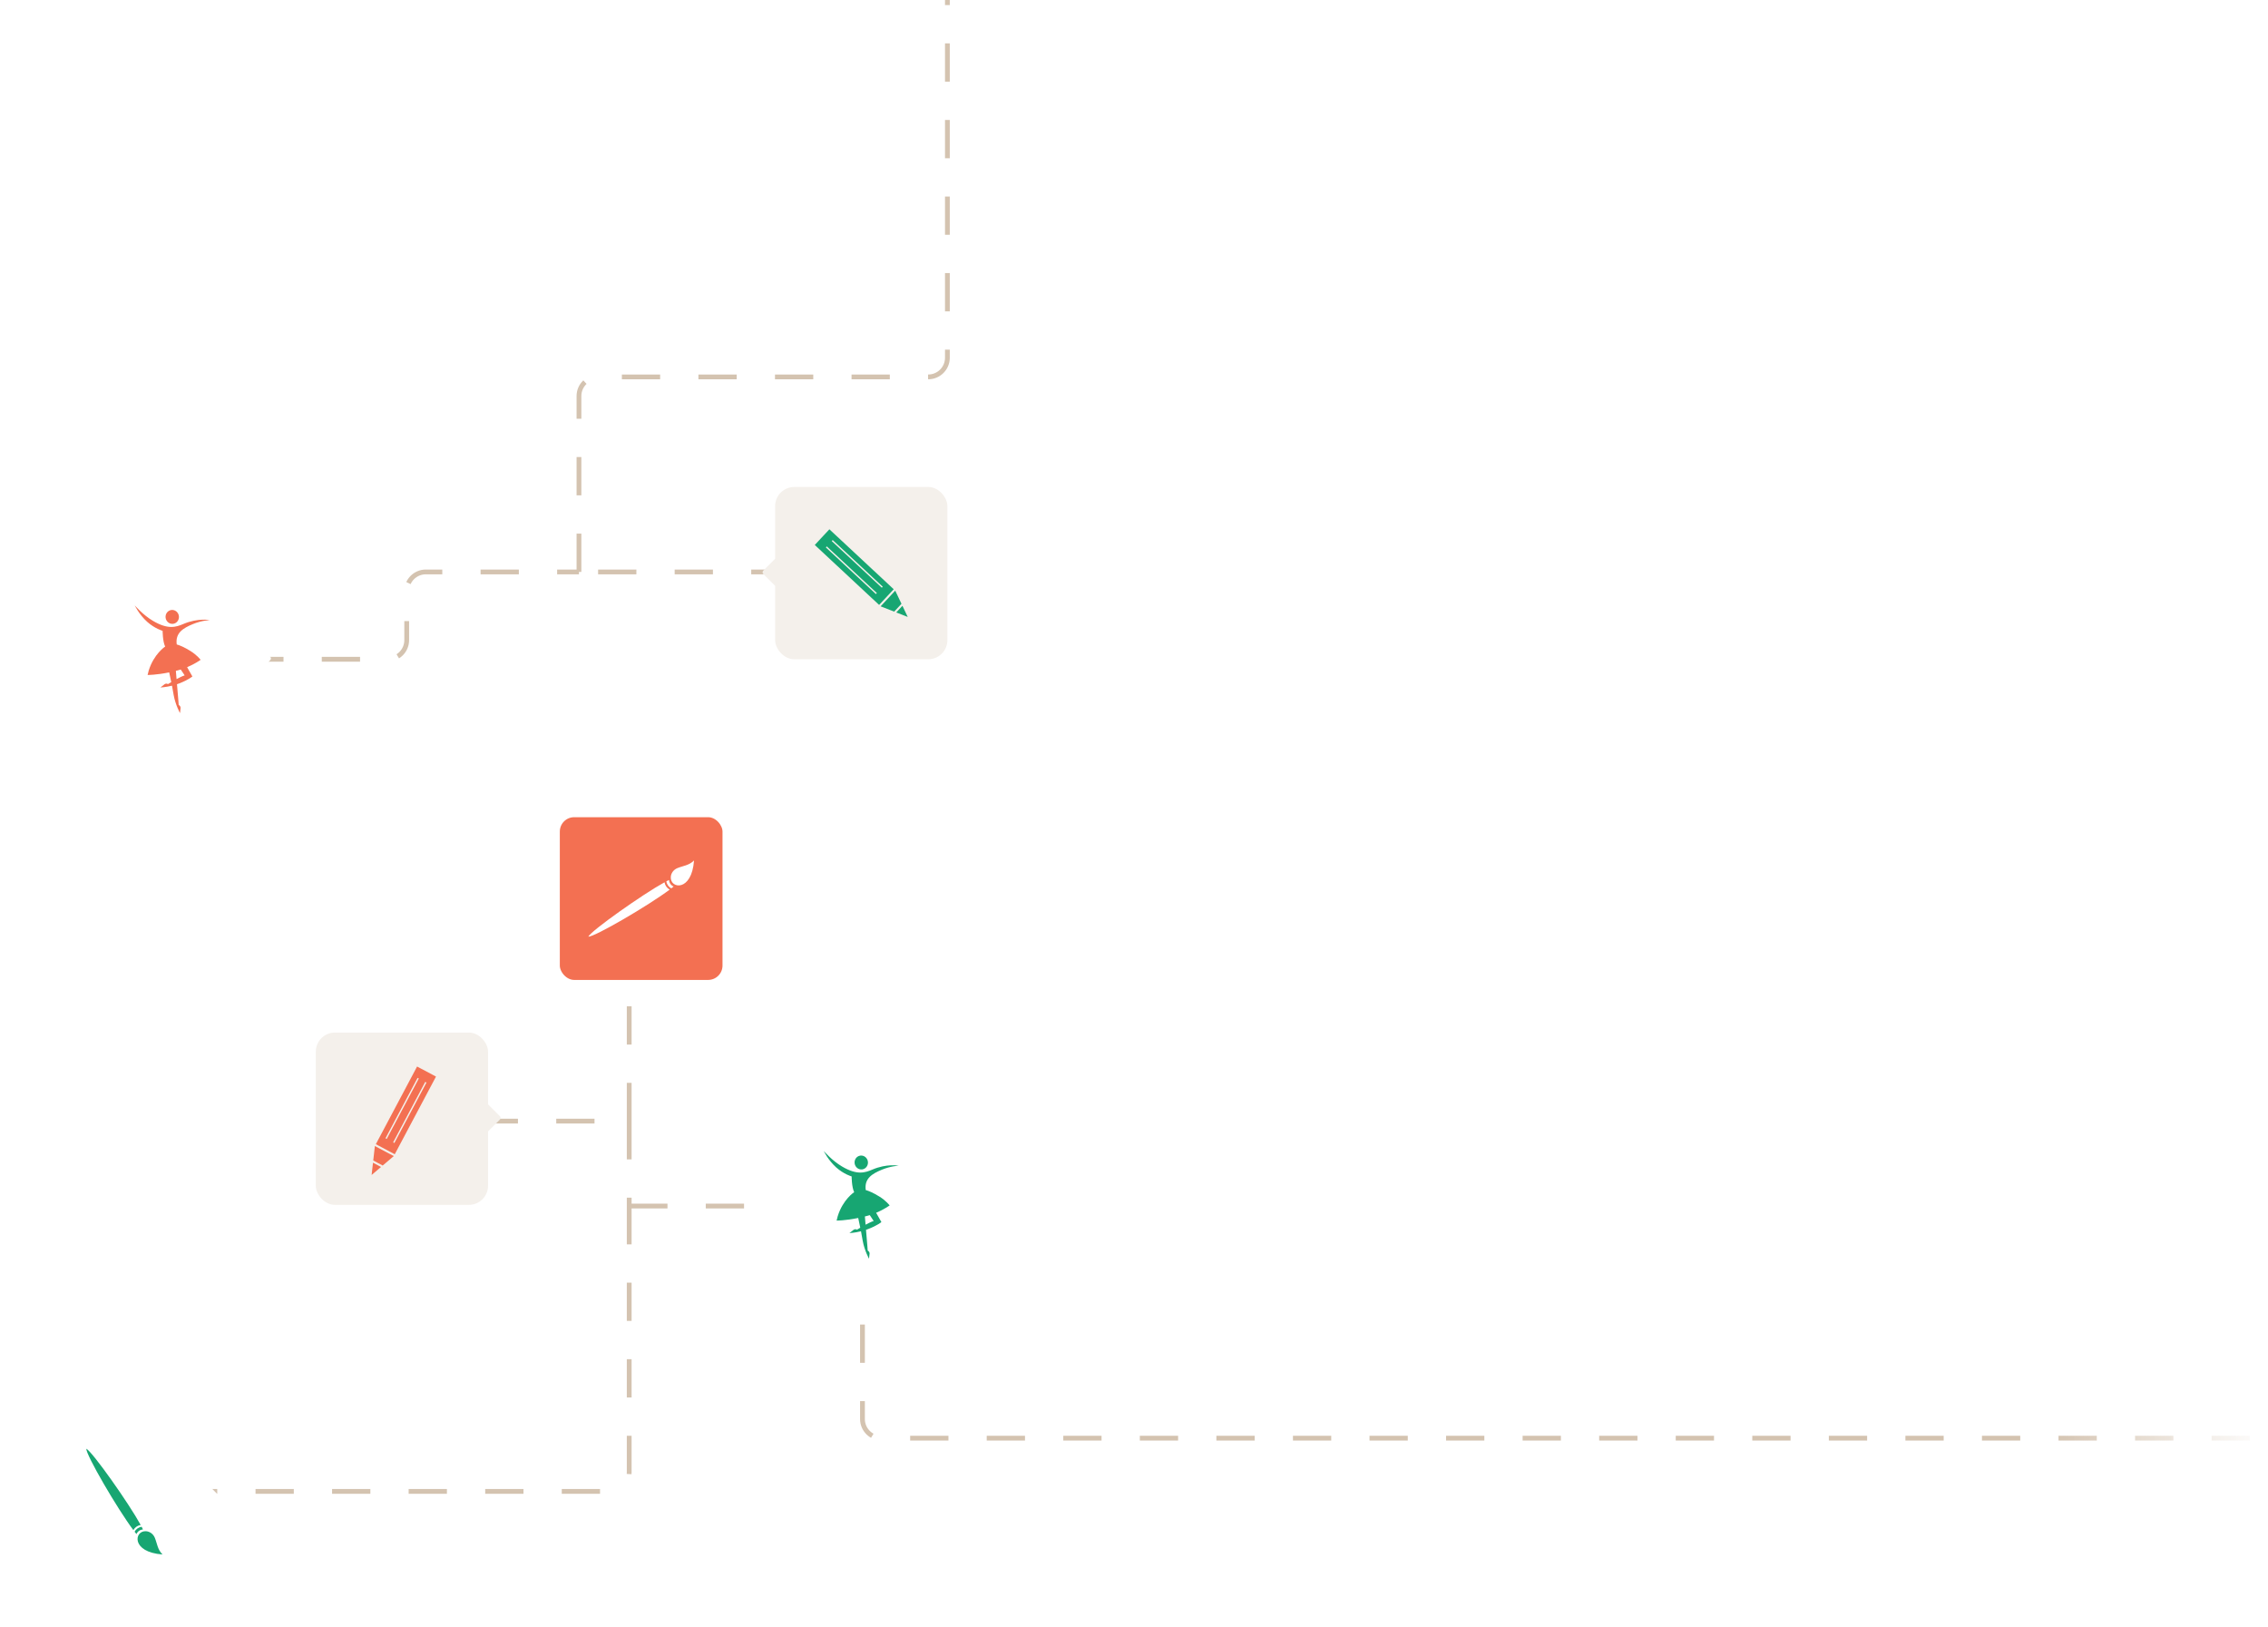 <svg width="948" height="680" viewBox="0 0 948 680" fill="none" xmlns="http://www.w3.org/2000/svg">
<path d="M360.5 489.5V593C360.5 597.418 364.082 601 368.5 601H948" stroke="url(#paint0_linear_359_2605)" stroke-width="2" stroke-dasharray="16 16"/>
<path d="M168.5 468.5H263M263 468.5V504M263 468.5V361M263 504H360M263 504V615.25C263 619.668 259.418 623.25 255 623.25H78.5" stroke="#D4C3B0" stroke-width="2" stroke-dasharray="16 16"/>
<path d="M70.5 275.5H162C166.418 275.5 170 271.918 170 267.5V247C170 242.582 173.582 239 178 239H242M362 239H242M242 239V165.5C242 161.082 245.582 157.5 250 157.5H388C392.418 157.5 396 153.918 396 149.5V0" stroke="#D4C3B0" stroke-width="2" stroke-dasharray="16 16"/>
<rect x="132" y="431.5" width="72" height="72" rx="8" fill="#F4F0EB"/>
<path d="M204 461.5L208.95 466.45C209.34 466.84 209.34 467.473 208.95 467.864L204 472.814L199.05 467.864C198.66 467.473 198.66 466.84 199.05 466.45L204 461.5Z" fill="#F4F0EB"/>
<path fill-rule="evenodd" clip-rule="evenodd" d="M157.097 478.15L174.336 445.69L182.242 449.889L165.002 482.348L157.097 478.15ZM175.056 450.689L174.55 450.42L161.134 475.678L161.64 475.947L175.056 450.689ZM178.253 452.386L177.747 452.116L164.331 477.376L164.837 477.645L178.253 452.386ZM155.911 485.879L159.262 487.659L155.336 491.005L155.911 485.879ZM156.015 484.958L156.692 478.911L164.598 483.11L159.967 487.058L156.015 484.958Z" fill="#F37052"/>
<rect x="323.999" y="203.5" width="72" height="72" rx="8" fill="#F4F0EB"/>
<path d="M323.999 233.5L328.949 238.45C329.339 238.84 329.339 239.473 328.949 239.864L323.999 244.814L319.049 239.864C318.659 239.473 318.659 238.84 319.049 238.45L323.999 233.5Z" fill="#F4F0EB"/>
<path fill-rule="evenodd" clip-rule="evenodd" d="M367.464 252.788L340.572 227.735L346.675 221.185L373.565 246.239L367.464 252.788ZM345.586 228.333L345.196 228.752L366.121 248.249L366.512 247.829L345.586 228.333ZM348.054 225.684L347.662 226.103L368.589 245.6L368.98 245.181L348.054 225.684ZM374.623 255.934L377.209 253.157L379.425 257.816L374.623 255.934ZM373.76 255.595L368.094 253.376L374.196 246.825L376.811 252.321L373.76 255.595Z" fill="#17A672"/>
<g filter="url(#filter0_d_359_2605)">
<path d="M269 407.5L264.05 412.45C263.66 412.84 263.027 412.84 262.636 412.45L257.686 407.5L262.636 402.55C263.027 402.16 263.66 402.16 264.05 402.55L269 407.5Z" fill="white"/>
<rect x="229" y="336.5" width="70" height="70" rx="7" fill="#F37052" stroke="white" stroke-width="2"/>
<path fill-rule="evenodd" clip-rule="evenodd" d="M279.088 358.8C281.453 357.809 284.012 357.694 286.096 355.573C285.146 368.812 276.014 367.452 276.384 362.432C276.502 360.815 277.592 359.428 279.088 358.8ZM274.531 364.285C274.934 364.075 275.307 363.889 275.641 363.733C275.744 365.028 276.507 366.013 277.571 366.458C277.276 366.704 276.946 366.966 276.593 367.24C275.509 366.67 274.731 365.629 274.531 364.285ZM273.757 364.701C274.013 366.066 274.81 367.138 275.913 367.761C267.03 374.424 244.478 387.587 241.903 387.426C243.167 384.863 264.73 369.642 273.757 364.701Z" fill="white"/>
</g>
<g filter="url(#filter1_d_359_2605)">
<path d="M84 617.5L88.95 622.45C89.34 622.84 89.34 623.473 88.95 623.864L84 628.814L79.05 623.864C78.66 623.473 78.66 622.84 79.05 622.45L84 617.5Z" fill="white"/>
<rect x="12" y="659.5" width="72" height="72" rx="8" transform="rotate(-90 12 659.5)" fill="white"/>
<path fill-rule="evenodd" clip-rule="evenodd" d="M60.701 638.588C61.691 640.954 61.807 643.512 63.928 645.596C50.688 644.646 52.049 635.515 57.069 635.884C58.686 636.002 60.073 637.092 60.701 638.588ZM55.216 634.032C55.426 634.435 55.612 634.808 55.767 635.142C54.473 635.245 53.488 636.007 53.043 637.071C52.797 636.776 52.535 636.447 52.261 636.093C52.831 635.01 53.872 634.231 55.216 634.032ZM54.8 633.257C53.434 633.513 52.363 634.31 51.74 635.413C45.077 626.531 31.914 603.978 32.075 601.404C34.638 602.667 49.859 624.231 54.8 633.257Z" fill="#17A672"/>
</g>
<rect x="36" y="239.5" width="72" height="72" rx="8" fill="white"/>
<path d="M108 269.5L112.95 274.45C113.34 274.84 113.34 275.473 112.95 275.864L108 280.814L103.05 275.864C102.66 275.473 102.66 274.84 103.05 274.45L108 269.5Z" fill="white"/>
<path fill-rule="evenodd" clip-rule="evenodd" d="M72.379 260.685C70.847 260.885 69.434 259.757 69.225 258.162C69.016 256.57 70.089 255.114 71.621 254.912C73.152 254.711 74.565 255.841 74.774 257.434C74.983 259.028 73.91 260.484 72.379 260.685ZM56.327 253.001C56.327 253.001 59.757 256.997 63.979 259.477C70.254 263.162 73.514 262.091 76.659 260.75C82.727 258.161 87.672 259.126 87.672 259.126C87.672 259.126 84.307 259.27 80.638 260.793C76.625 262.459 73.198 264.437 73.874 269.308C75.117 269.662 77.008 270.428 79.643 272.069C82.423 273.801 83.856 275.735 83.856 275.735C83.856 275.735 81.582 277.392 78.212 278.812C79.423 281.011 80.413 282.689 80.413 282.689C80.413 282.689 78.834 284.078 74.856 285.613C74.562 285.727 74.271 285.831 73.98 285.93C74.126 287.429 74.343 290.123 74.499 292.108L74.606 293.383H74.599C74.655 294.116 74.69 294.584 74.69 294.584C75.361 294.985 75.613 295.532 75.429 296.291L75.241 298.001C75.241 298.001 73.362 294.666 72.596 290.472C72.479 289.838 71.995 287.256 71.889 286.539C69.169 287.21 67.053 287.288 67.053 287.288L68.413 286.234C68.965 285.682 69.532 285.505 70.224 285.868C70.224 285.868 70.769 285.524 71.58 285.044L70.724 280.978C65.251 282.094 61.698 282.069 61.698 282.069L62.155 280.236C64.331 273.233 69.033 270.191 69.033 270.191C67.975 267.988 67.975 263.621 67.975 263.621C67.975 263.621 64.652 262.671 61.498 259.83C58.137 256.805 56.327 253.001 56.327 253.001ZM73.512 280.344L73.8 283.787C74.996 283.142 76.258 282.526 77.185 282.233L75.556 279.785C75.246 279.882 74.93 279.974 74.609 280.059C74.238 280.16 73.871 280.255 73.512 280.344Z" fill="#F37052"/>
<rect x="324" y="467.5" width="72" height="72" rx="8" fill="white"/>
<path d="M355 539.5L359.95 534.55C360.34 534.16 360.973 534.16 361.364 534.55L366.314 539.5L361.364 544.45C360.973 544.84 360.34 544.84 359.95 544.45L355 539.5Z" fill="white"/>
<path d="M324 498.5L328.95 503.45C329.34 503.84 329.34 504.473 328.95 504.864L324 509.814L319.05 504.864C318.66 504.473 318.66 503.84 319.05 503.45L324 498.5Z" fill="white"/>
<path fill-rule="evenodd" clip-rule="evenodd" d="M360.379 488.685C358.847 488.885 357.434 487.757 357.225 486.162C357.016 484.57 358.089 483.114 359.62 482.912C361.152 482.711 362.565 483.841 362.774 485.434C362.983 487.028 361.91 488.484 360.379 488.685ZM344.327 481.001C344.327 481.001 347.757 484.997 351.979 487.477C358.253 491.162 361.514 490.091 364.659 488.75C370.727 486.161 375.672 487.126 375.672 487.126C375.672 487.126 372.307 487.27 368.638 488.793C364.625 490.459 361.198 492.437 361.874 497.308C363.117 497.662 365.008 498.428 367.643 500.069C370.423 501.801 371.856 503.735 371.856 503.735C371.856 503.735 369.583 505.392 366.212 506.812C367.423 509.011 368.414 510.689 368.414 510.689C368.414 510.689 366.834 512.078 362.856 513.613C362.562 513.727 362.271 513.831 361.98 513.93C362.126 515.429 362.343 518.123 362.499 520.108L362.606 521.383H362.599C362.655 522.116 362.69 522.584 362.69 522.584C363.361 522.985 363.613 523.532 363.429 524.291L363.241 526.001C363.241 526.001 361.362 522.666 360.596 518.472C360.479 517.838 359.995 515.256 359.889 514.539C357.169 515.21 355.053 515.288 355.053 515.288L356.413 514.234C356.965 513.682 357.532 513.505 358.224 513.868C358.224 513.868 358.769 513.524 359.58 513.044L358.724 508.978C353.251 510.094 349.698 510.069 349.698 510.069L350.155 508.236C352.331 501.233 357.033 498.191 357.033 498.191C355.975 495.988 355.975 491.621 355.975 491.621C355.975 491.621 352.652 490.671 349.497 487.83C346.137 484.805 344.327 481.001 344.327 481.001ZM361.512 508.344L361.8 511.787C362.996 511.142 364.258 510.526 365.185 510.233L363.556 507.785C363.246 507.882 362.93 507.974 362.609 508.059C362.238 508.16 361.871 508.255 361.512 508.344Z" fill="#17A672"/>
<defs>
<filter id="filter0_d_359_2605" x="216" y="323.5" width="104" height="109.243" filterUnits="userSpaceOnUse" color-interpolation-filters="sRGB">
<feFlood flood-opacity="0" result="BackgroundImageFix"/>
<feColorMatrix in="SourceAlpha" type="matrix" values="0 0 0 0 0 0 0 0 0 0 0 0 0 0 0 0 0 0 127 0" result="hardAlpha"/>
<feOffset dx="4" dy="4"/>
<feGaussianBlur stdDeviation="8"/>
<feComposite in2="hardAlpha" operator="out"/>
<feColorMatrix type="matrix" values="0 0 0 0 0.18 0 0 0 0 0.11 0 0 0 0 0.275 0 0 0 0.1 0"/>
<feBlend mode="normal" in2="BackgroundImageFix" result="effect1_dropShadow_359_2605"/>
<feBlend mode="normal" in="SourceGraphic" in2="effect1_dropShadow_359_2605" result="shape"/>
</filter>
<filter id="filter1_d_359_2605" x="0" y="575.5" width="109.242" height="104" filterUnits="userSpaceOnUse" color-interpolation-filters="sRGB">
<feFlood flood-opacity="0" result="BackgroundImageFix"/>
<feColorMatrix in="SourceAlpha" type="matrix" values="0 0 0 0 0 0 0 0 0 0 0 0 0 0 0 0 0 0 127 0" result="hardAlpha"/>
<feOffset dx="4" dy="4"/>
<feGaussianBlur stdDeviation="8"/>
<feComposite in2="hardAlpha" operator="out"/>
<feColorMatrix type="matrix" values="0 0 0 0 0.18 0 0 0 0 0.11 0 0 0 0 0.275 0 0 0 0.08 0"/>
<feBlend mode="normal" in2="BackgroundImageFix" result="effect1_dropShadow_359_2605"/>
<feBlend mode="normal" in="SourceGraphic" in2="effect1_dropShadow_359_2605" result="shape"/>
</filter>
<linearGradient id="paint0_linear_359_2605" x1="361" y1="601" x2="948" y2="601" gradientUnits="userSpaceOnUse">
<stop offset="0.844" stop-color="#D4C3B0"/>
<stop offset="1" stop-color="#D4C3B0" stop-opacity="0"/>
</linearGradient>
</defs>
</svg>
